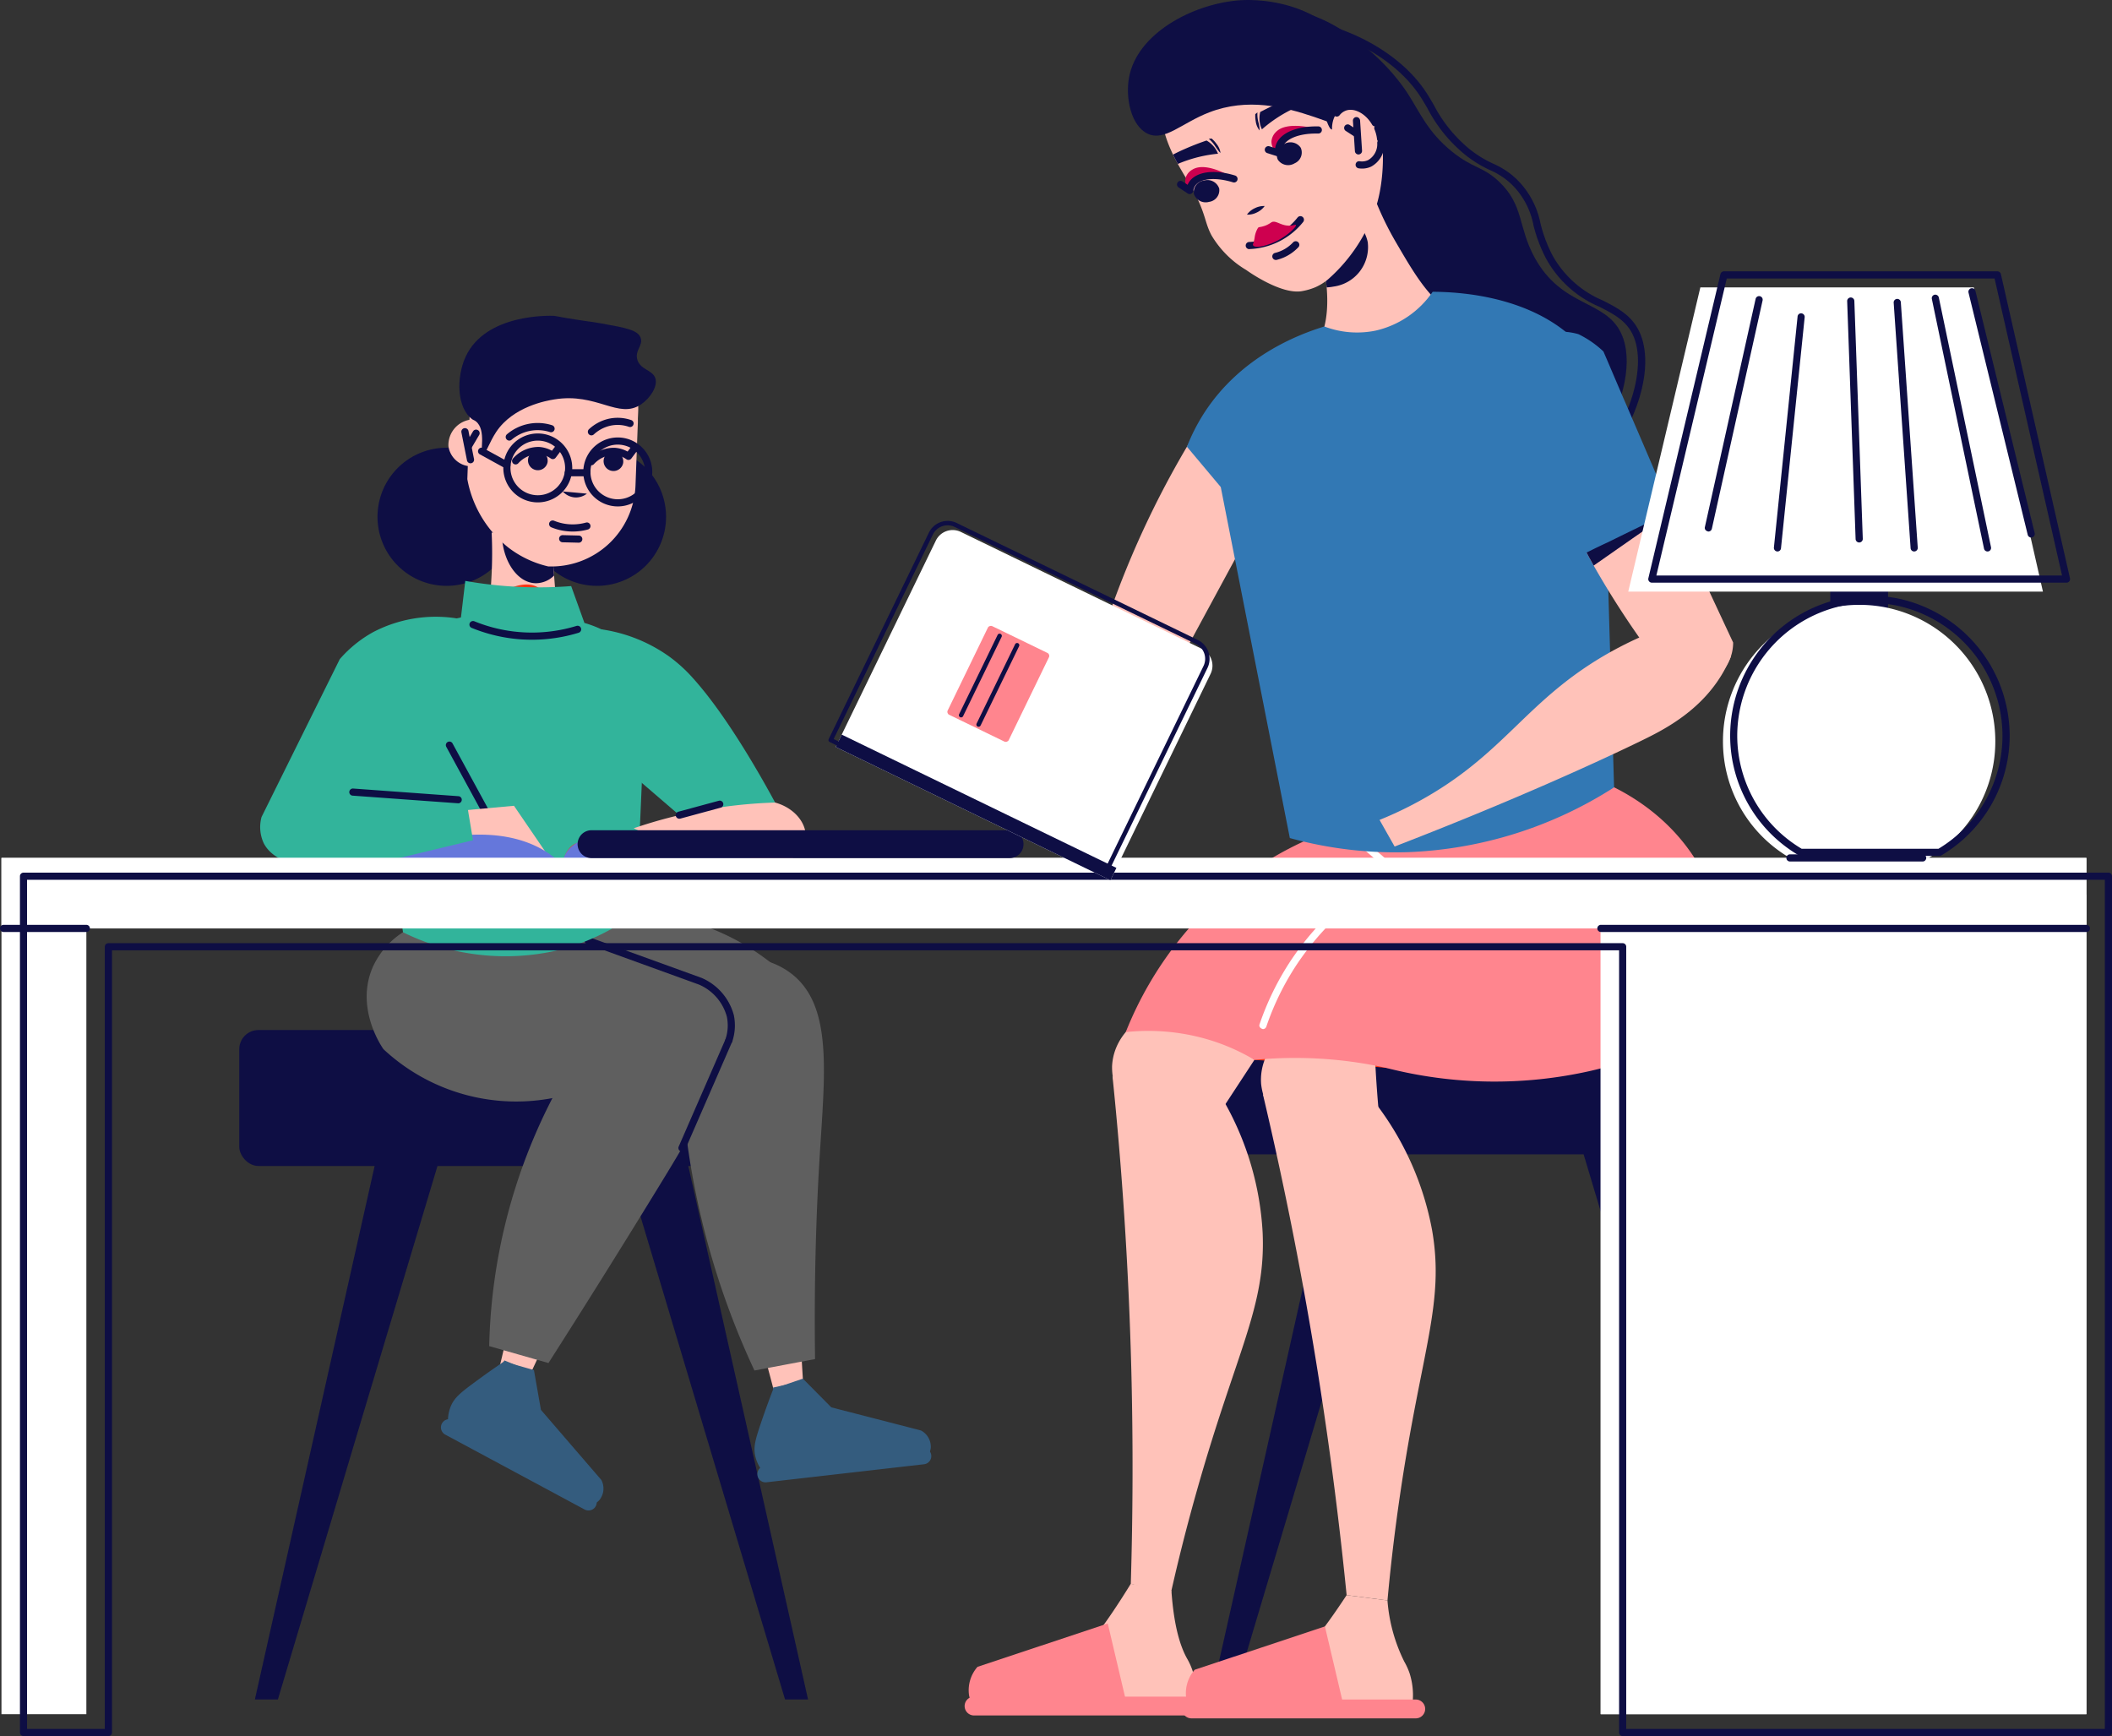 <svg xmlns="http://www.w3.org/2000/svg" width="244.119" height="200.674" viewBox="0 0 244.119 200.674"><rect x="0" y="0" width="244.119" height="200.674" fill="#333333" stroke="none"/><g transform="translate(-299.922 -122.169)"><path d="M369.745,142.152c2.891,2.752,2.158,5.191,4.1,8.75,3.182,5.832,8.2,4.87,10.022,8.8,2.875,6.189-4.613,19.207-11.489,19.307-5.931.089-11.079-12.226-21.372-36.855-5.954-14.248-7.035-18.276-5.644-19.267,2.012-1.434,9.784,2.934,13.779,9.007,1.447,2.2,2.3,4.474,5.171,6.787C366.788,140.672,367.859,140.361,369.745,142.152Z" transform="translate(103.45 1.017)" fill="#0e0e44"/><g transform="translate(446.386 124.503)"><path d="M375.346,178.81c-3.648,0-5.293-3.783-8.555-11.271a199.825,199.825,0,0,0-13.1-25.783c-1.688-2.8-3.225-5.194-4.58-7.309-3.866-6.034-5.809-9.063-4.408-10.663.595-.684,1.788-.988,3.44-.892,3.843.238,10.841,2.928,14.377,8.158.347.512.661,1.054.988,1.616a16.358,16.358,0,0,0,4.1,5.082,13.069,13.069,0,0,0,2.8,1.728,9.182,9.182,0,0,1,2.667,1.768,9.776,9.776,0,0,1,2.766,5.108,16.408,16.408,0,0,0,1.407,3.74,11.989,11.989,0,0,0,5.822,5.191c1.708.876,3.321,1.7,4.213,3.631,1.461,3.139.492,8.211-2.468,12.919-2.713,4.322-6.222,6.932-9.384,6.975ZM347.554,123.7a3.087,3.087,0,0,0-2.234.625c-.991,1.137,1.19,4.533,4.487,9.675,1.355,2.118,2.895,4.517,4.593,7.329a201.8,201.8,0,0,1,13.151,25.879c3.113,7.16,4.689,10.775,7.8,10.775,2.9-.04,6.232-2.564,8.756-6.589,2.772-4.408,3.744-9.285,2.422-12.13-.776-1.672-2.2-2.4-3.843-3.248a12.665,12.665,0,0,1-6.166-5.528,17.2,17.2,0,0,1-1.487-3.912,8.92,8.92,0,0,0-2.534-4.735,8.475,8.475,0,0,0-2.455-1.622,13.727,13.727,0,0,1-2.954-1.827,17,17,0,0,1-4.3-5.31c-.317-.545-.621-1.071-.958-1.57-3.38-5-10.071-7.567-13.742-7.795C347.9,123.706,347.726,123.7,347.554,123.7Z" transform="translate(-344.249 -122.876)" fill="#0e0e44"/></g><g transform="translate(438.334 239.888)"><path d="M364.1,163.356q-9.561,31.854-19.082,63.785h-2.66q7.39-32.97,14.783-65.856C359.447,161.988,361.793,162.652,364.1,163.356Z" transform="translate(-340.552 -149.759)" fill="#0e0e44"/><path d="M376.873,227.14h-2.66q-9.561-31.914-19.085-63.785c2.346-.7,4.652-1.368,6.962-2.072Q369.48,194.189,376.873,227.14Z" transform="translate(-311.127 -149.759)" fill="#0e0e44"/><rect width="65.388" height="15.716" rx="2.217" transform="translate(65.388 15.716) rotate(180)" fill="#0e0e44"/></g><path d="M340.111,178.052q3.911,2.245,7.821,4.494a101.715,101.715,0,0,0,33.181-1.791,100.136,100.136,0,0,0,14.215-4.305,21.09,21.09,0,0,0,.938-11.092c-2.151-11.082-12.966-15.9-14.119-16.389a58.162,58.162,0,0,0-42.036,29.084Z" transform="translate(92.604 61.75)" fill="#fc3515"/><path d="M343.539,169.766q2.741,5.615,5.475,11.228a82.227,82.227,0,0,0,33.71.3,80.052,80.052,0,0,0,14.218-4.3,21.076,21.076,0,0,0,.935-11.1c-2.148-11.079-12.962-15.893-14.119-16.386q-12.545,6.805-26.1,13.491Q350.531,166.511,343.539,169.766Z" transform="translate(100.503 63.001)" fill="#fc3515"/><path d="M344.053,165.4a7.255,7.255,0,0,0,6.992,6.433,7.529,7.529,0,0,0,6.556-3.744q-.168-1.938-.291-3.968c-.066-1.143-.119-2.26-.159-3.36a7.958,7.958,0,0,0-6.106-2.961C347.371,157.968,343.726,161.295,344.053,165.4Z" transform="translate(101.641 82.091)" fill="#ffc2b9"/><path d="M353.776,218.339l4.722.615c.251-2.759.7-7.137,1.493-12.483,2.445-16.511,5.132-21.88,3.661-30.329a34.364,34.364,0,0,0-6.44-14.542L344.1,160.452c2.438,10.329,4.672,21.438,6.526,33.277C351.962,202.26,352.993,210.478,353.776,218.339Z" transform="translate(101.798 88.211)" fill="#ffc2b9"/><path d="M338.83,164.107a7.252,7.252,0,0,0,6.1,7.283,7.533,7.533,0,0,0,6.985-2.865l3.37-5.145-2.868-2.181a7.949,7.949,0,0,0-5.673-3.724C343.079,157.162,339.031,159.99,338.83,164.107Z" transform="translate(89.633 81.298)" fill="#ffc2b9"/><path d="M340.954,218.478l4.6,1.219c.6-2.706,1.616-6.988,3.093-12.186,4.557-16.059,7.917-21.035,7.547-29.606a34.362,34.362,0,0,0-4.5-15.252q-6.428-1.413-12.853-2.828c1.084,10.557,1.86,21.864,2.171,33.842C341.231,202.3,341.192,210.581,340.954,218.478Z" transform="translate(89.673 86.766)" fill="#ffc2b9"/><path d="M345.181,171.765l-6.853-6.255a107.7,107.7,0,0,1,8.826-20.807c1.688-3.043,3.433-5.835,5.171-8.383a6.941,6.941,0,0,1,6.926,1.266,6.781,6.781,0,0,1,2.1,4.3Z" transform="translate(88.496 31.664)" fill="#ffc2b9"/><path d="M353.71,216.477a46.554,46.554,0,0,0,45.278-11.545,42.773,42.773,0,0,0-20.275-23.361c1.844-8.155,3.532-16.8,4.97-25.922q1.289-8.163,2.181-15.9c-1.917-4.616-4.339-5.389-5.112-5.663-2.349-.829-4.2-.178-7.352.846-5.393,1.751-5.849-.872-13.95.05a34.532,34.532,0,0,0-6.817,1.358l-.129.152c-2.448,2.825-6.427,2.676-8.981,5.181-1.067,2.3-.71,5.006.007,7.335.2.658.43,1.285.664,1.867,2.683,5.776,4.923,16.313,7.689,24.732,2.161,6.582,4.4,11.148,3.162,16.551-.109.479-.178.668-.4,1.639a61.2,61.2,0,0,0-.932,22.68Z" transform="translate(98.916 26.589)" fill="#fc3515"/><path d="M343.254,146.46a6.339,6.339,0,1,0,5.036-7.418A6.341,6.341,0,0,0,343.254,146.46Z" transform="translate(99.583 38.616)" fill="#fc3515"/><g transform="translate(442.311 180.363)"><path d="M349.765,150.056a6.754,6.754,0,0,1-5.885-10.065.415.415,0,0,1,.724.406,5.926,5.926,0,1,0,10.5,5.485.416.416,0,0,1,.552-.188.41.41,0,0,1,.188.552,6.711,6.711,0,0,1-4.811,3.691A6.924,6.924,0,0,1,349.765,150.056Z" transform="translate(-343.015 -139.782)" fill="#0e0e44"/></g><path d="M349.111,145.338a6.339,6.339,0,1,0,5.039-7.415A6.341,6.341,0,0,0,349.111,145.338Z" transform="translate(113.081 36.038)" fill="#fc3515"/><g transform="translate(462.127 181.799)"><path d="M355.309,145.357a6.769,6.769,0,0,1-6.268-4.229.414.414,0,0,1,.77-.307,5.925,5.925,0,0,0,11.112-.327.418.418,0,0,1,.522-.258.407.407,0,0,1,.258.522,6.759,6.759,0,0,1-5.128,4.477A6.6,6.6,0,0,1,355.309,145.357Z" transform="translate(-349.012 -140.216)" fill="#0e0e44"/></g><path d="M342.6,162.5l1.953-.436q21.139-4.7,42.278-9.394a10.654,10.654,0,0,0-4.276-5.538c-3.965-2.4-6.9.327-11.469-1.7-3.483-1.546-5.313-4.682-7.735-8.839a35.511,35.511,0,0,1-3.585-8.555c-.311,3.109-1.18,4.722-2.125,5.581a22.93,22.93,0,0,1-3.41,2.432,30.309,30.309,0,0,1,1.143,5.806c.334,3.949-.611,6.185-1.718,7.54l-.129.152c-2.448,2.825-6.427,2.676-8.981,5.181a6.774,6.774,0,0,0-1.071,1.371A9.459,9.459,0,0,0,342.6,162.5Z" transform="translate(97.893 13.529)" fill="#ffc2b9"/><path d="M347.128,137.967a5,5,0,0,0,.79-.093,4.6,4.6,0,0,0,3.955-5.148,4.166,4.166,0,0,0-2.478-3,22.93,22.93,0,0,1-3.41,2.432A30.309,30.309,0,0,1,347.128,137.967Z" transform="translate(106.139 17.421)" fill="#0e0e44"/><path d="M346.353,147.82a11.447,11.447,0,0,0,4.011,4.008c.307.221,3.975,2.812,6.374,2.458a7.293,7.293,0,0,0,1.606-.456,6.391,6.391,0,0,0,1.4-.849,19.152,19.152,0,0,0,5.782-8.964c1.731-6.361.2-17.288-7.345-20.374-4.656-1.9-9.457.059-11.31.948-.195.106-.42.228-.661.373a17.36,17.36,0,0,0-1.728,1.2,11.26,11.26,0,0,0-3.654,5.052c-.753,2.62.119,5.283,1.08,7.276.185.383.373.743.552,1.074.2.377.4.71.568,1,.5.866.912,1.388,1.55,2.7C345.719,145.606,345.6,146.386,346.353,147.82Z" transform="translate(93.601 1.548)" fill="#ffc2b9"/><g transform="translate(446.112 136.716)"><path d="M344.718,129.152a1.435,1.435,0,0,0,1.94.416,1.356,1.356,0,0,0,.707-1.8,1.434,1.434,0,0,0-1.94-.413A1.354,1.354,0,0,0,344.718,129.152Z" transform="translate(-343.207 -125.239)" fill="#0e0e44"/><path d="M349.718,126.962c-2.766-.013-3.764.615-4.091,1.3-.314.654-.053,1.444-.324,1.523-.291.083-.938-.671-.9-1.444a1.691,1.691,0,0,1,.5-1.044C346.165,125.951,349.43,126.876,349.718,126.962Z" transform="translate(-343.626 -126.572)" fill="#ce004f"/><g transform="translate(0 0.061)"><path d="M345.78,130.088c-.125-.02-1.328-.41-1.328-.41a.41.41,0,0,1-.264-.519.42.42,0,0,1,.522-.264l.661.211a1.938,1.938,0,0,1,.083-.363c.453-1.375,2.366-2.2,4.907-2.151a.413.413,0,0,1-.01.826c-.073,0-.182,0-.271,0-2,0-3.522.621-3.839,1.583a1.39,1.39,0,0,0-.05.625.4.4,0,0,1-.145.37A.413.413,0,0,1,345.78,130.088Z" transform="translate(-344.166 -126.59)" fill="#0e0e44"/></g></g><g transform="translate(435.968 141.484)"><path d="M341.706,130.058a1.441,1.441,0,0,0,1.758.922,1.357,1.357,0,0,0,1.17-1.543,1.44,1.44,0,0,0-1.758-.925A1.361,1.361,0,0,0,341.706,130.058Z" transform="translate(-339.757 -126.962)" fill="#0e0e44"/><path d="M346.95,129.274c-2.66-.757-3.79-.423-4.289.145-.479.545-.443,1.378-.727,1.381s-.72-.9-.476-1.636a1.678,1.678,0,0,1,.763-.869C343.8,127.341,346.7,129.115,346.95,129.274Z" transform="translate(-340.428 -128.015)" fill="#ce004f"/><g transform="translate(0 0.565)"><path d="M342.565,130.737a.406.406,0,0,1-.228-.066l-1.057-.7a.418.418,0,0,1-.116-.575.411.411,0,0,1,.575-.116l.582.387a2.239,2.239,0,0,1,.175-.33c.816-1.2,2.891-1.49,5.31-.743a.414.414,0,0,1,.271.515.409.409,0,0,1-.516.271c-2.035-.625-3.787-.459-4.378.416a1.389,1.389,0,0,0-.208.585.409.409,0,0,1-.238.317A.392.392,0,0,1,342.565,130.737Z" transform="translate(-341.095 -128.186)" fill="#0e0e44"/></g></g><g transform="translate(445.012 133.206)"><path d="M350.881,125.97a16.121,16.121,0,0,0-3.74,1.451,15.836,15.836,0,0,0-2.871,2,2.675,2.675,0,0,1-.215-.6,3.064,3.064,0,0,1,.013-1.4c.988-.522,1.837-.905,2.465-1.17a6.676,6.676,0,0,1,2.326-.724A3.959,3.959,0,0,1,350.881,125.97Z" transform="translate(-343.495 -125.51)" fill="#0e0e44"/><path d="M343.837,126.306a3.484,3.484,0,0,0,.053.823,2.119,2.119,0,0,0,.439,1.057,3.282,3.282,0,0,0-.122-.912,3.75,3.75,0,0,1-.129-.945c0-.1.006-.175.01-.228Z" transform="translate(-343.833 -124.147)" fill="#0e0e44"/></g><g transform="translate(435.511 138.18)"><path d="M340.957,128.717c.185.383.373.743.552,1.074.38-.162.786-.317,1.219-.459a15.713,15.713,0,0,1,3.423-.72,2.875,2.875,0,0,0-.294-.575,3.1,3.1,0,0,0-1.031-.952c-1.057.36-1.92.717-2.541.991C341.684,128.341,341.261,128.549,340.957,128.717Z" transform="translate(-340.957 -126.854)" fill="#0e0e44"/><path d="M342.53,127.015a3.286,3.286,0,0,1,.558.6,2.121,2.121,0,0,1,.473,1.044c-.063.033-.463-.542-.582-.714a3.826,3.826,0,0,0-.6-.743,1.98,1.98,0,0,0-.175-.145Z" transform="translate(-338.079 -127.015)" fill="#0e0e44"/></g><path d="M345.591,129.379a2.315,2.315,0,0,0-1.143.254,2.29,2.29,0,0,0-.905.74,2.277,2.277,0,0,0,1.143-.251A2.326,2.326,0,0,0,345.591,129.379Z" transform="translate(100.51 16.605)" fill="#0e0e44"/><g transform="translate(443.91 147.155)"><path d="M343.912,133.544a.412.412,0,0,1-.413-.4.417.417,0,0,1,.4-.43,7.528,7.528,0,0,0,3.3-.9,7.449,7.449,0,0,0,2.3-1.933.413.413,0,0,1,.648.512,8.325,8.325,0,0,1-6.229,3.142Z" transform="translate(-343.499 -129.731)" fill="#0e0e44"/></g><path d="M343.775,132.658c.254.393,1.652.026,2.68-.479,1.315-.644,2.385-1.7,2.267-1.88-.04-.066-.192.033-.542.073-1.143.126-1.764-.687-2.293-.373a3.624,3.624,0,0,1-.618.347c-.119.05-.241.086-.241.086-.463.149-.522.076-.677.188a2.845,2.845,0,0,0-.4,1.143C343.844,132.473,343.692,132.525,343.775,132.658Z" transform="translate(100.991 17.87)" fill="#ce004f"/><g transform="translate(446.98 150.052)"><path d="M344.841,132.775a.413.413,0,0,1-.1-.813,4.238,4.238,0,0,0,2.1-1.229.416.416,0,0,1,.585-.01.409.409,0,0,1,.016.582,5.237,5.237,0,0,1-1.659,1.173,5.428,5.428,0,0,1-.846.287A.559.559,0,0,1,344.841,132.775Z" transform="translate(-344.428 -130.608)" fill="#0e0e44"/></g><path d="M350.186,134.713a1.449,1.449,0,0,1-1.414,1.054,2,2,0,0,1-1.4-1.067Z" transform="translate(109.34 28.873)" fill="#0e0e44"/><path d="M353.489,135.455a5.143,5.143,0,0,1-.684.6,4.666,4.666,0,0,1-2.65.859c-2.429.149-4.718.063-5.488.03q2.572-.357,5.151-.71Z" transform="translate(103.102 30.613)" fill="#0e0e44"/><path d="M348.332,137.178a9.167,9.167,0,0,0,1.259.228,10.449,10.449,0,0,0,4.187-.446c3.549-.995,6.78-2.135,7.871-2.524q-3.856.872-7.705,1.748Z" transform="translate(111.547 28.262)" fill="#0e0e44"/><path d="M397.085,177.51a49.56,49.56,0,0,1-14.317,5.8,50.373,50.373,0,0,1-23.8-.337,48.867,48.867,0,0,0-15.16-.909A49.979,49.979,0,0,1,355.716,163.1a50.808,50.808,0,0,1,26.738-13.759c1.348.443,10.134,3.489,14,12.781A22.841,22.841,0,0,1,397.085,177.51Z" transform="translate(101.114 62.618)" fill="#ff858e"/><path d="M354.178,185.228a23.649,23.649,0,0,0-4.543-2.092,24.348,24.348,0,0,0-10.332-1.114A41.844,41.844,0,0,1,354.627,162.9a39.031,39.031,0,0,1,8.726-4.322c.05-1.3.1-2.6.146-3.906q11.776-3.35,23.556-6.7,3.42,2.468,6.837,4.93-7.871,4.322-15.741,8.644Z" transform="translate(90.74 59.45)" fill="#ff858e"/><g transform="translate(445.485 219.604)"><path d="M344.39,173.176c-.35-.092-.466-.33-.393-.545a32.267,32.267,0,0,1,3.648-7.428,33.042,33.042,0,0,1,11.224-10.379l-2.838-2.442a.411.411,0,1,1,.535-.624l3.291,2.825a.406.406,0,0,1,.142.357.412.412,0,0,1-.212.32,32.275,32.275,0,0,0-11.452,10.4,31.357,31.357,0,0,0-3.555,7.24A.414.414,0,0,1,344.39,173.176Z" transform="translate(-343.976 -151.657)" fill="#fff"/></g><path d="M334.215,192.115h24.663a8.318,8.318,0,0,0-.145-4.537,7.659,7.659,0,0,0-.615-1.355c-.73-1.3-1.517-3.568-1.814-7.838l-4.7-.81c-6.053,9.857-9.463,11.892-11.489,11.753a6.387,6.387,0,0,0-4.177.806A5.3,5.3,0,0,0,334.215,192.115Z" transform="translate(79.019 127.669)" fill="#ffc2b9"/><path d="M360.685,183.7H334.766a1.089,1.089,0,1,1,0-2.177h25.918a1.089,1.089,0,1,1,0,2.177Z" transform="translate(77.777 136.761)" fill="#ff858e"/><path d="M352.2,188.738H334.539a3.533,3.533,0,0,1-.674-1.467,4.109,4.109,0,0,1,.978-3.3l15.054-5.006Z" transform="translate(78.067 130.867)" fill="#ff858e"/><path d="M341.811,191.541h24.666a8.338,8.338,0,0,0-.145-4.533,7.831,7.831,0,0,0-.618-1.358,19.106,19.106,0,0,1-1.94-7.064l-4.722-.615c-5.961,9.1-9.334,10.92-11.333,10.785a6.43,6.43,0,0,0-4.18.81A5.292,5.292,0,0,0,341.811,191.541Z" transform="translate(96.521 128.579)" fill="#ffc2b9"/><path d="M368.282,183.8H342.36a1.089,1.089,0,0,1,0-2.178h25.922a1.089,1.089,0,1,1,0,2.178Z" transform="translate(95.282 136.996)" fill="#ff858e"/><path d="M359.794,188.84H342.133a3.535,3.535,0,0,1-.671-1.464,4.1,4.1,0,0,1,.978-3.3l15.051-5.009Q358.646,183.953,359.794,188.84Z" transform="translate(95.572 131.102)" fill="#ff858e"/><path d="M390.815,189.662a47.435,47.435,0,0,1-23.79,7.487,46.072,46.072,0,0,1-13.689-1.629q-3.99-20.286-7.983-40.573-1.953-2.329-3.909-4.659a21.833,21.833,0,0,1,2.055-4c4.193-6.42,10.729-8.951,13.825-9.9a10.65,10.65,0,0,0,5.954.472,10.937,10.937,0,0,0,6.569-4.484c2.977.013,12.939.42,18.11,7.477a14.9,14.9,0,0,1,1.474,2.485Q390.119,166,390.815,189.662Z" transform="translate(95.673 23.52)" fill="#3278b4"/><g transform="translate(327.577 158.671)"><path d="M329.094,145.815a7.983,7.983,0,1,1-7.983-7.983A7.982,7.982,0,0,1,329.094,145.815Z" transform="translate(-297.148 -122.581)" fill="#0e0e44"/><path d="M334.356,145.815a7.983,7.983,0,1,1-7.983-7.983A7.984,7.984,0,0,1,334.356,145.815Z" transform="translate(-285.023 -122.581)" fill="#0e0e44"/><g transform="translate(0 82.559)"><path d="M330.58,163.762q-9.561,31.854-19.082,63.785h-2.66q7.39-32.97,14.783-65.856C325.927,162.394,328.273,163.058,330.58,163.762Z" transform="translate(-307.033 -150.166)" fill="#0e0e44"/><path d="M343.353,227.546h-2.66q-9.561-31.914-19.085-63.785c2.346-.7,4.656-1.368,6.962-2.072Q335.96,194.6,343.353,227.546Z" transform="translate(-277.608 -150.166)" fill="#0e0e44"/><rect width="65.388" height="15.717" rx="2.217" transform="translate(65.388 15.717) rotate(180)" fill="#0e0e44"/></g><g transform="translate(44.056 38.156)"><path d="M325.57,157.333c.486.509.978,1.038,1.464,1.546l1.953,2.075c.486.509.965,1,1.431,1.517l1.477,1.583c1.143,1.219,2.31,2.452,3.453,3.671L339.825,164c-1.51-2.518-2.914-4.689-4.13-6.506-.555-.806-1.057-1.533-1.527-2.168-.092-.149-.2-.291-.291-.42-6.324-8.958-8.988-10.435-11.2-10.1a3.369,3.369,0,0,0-1.051.278C322.94,149.181,324.245,153.259,325.57,157.333Z" transform="translate(-321.625 -144.764)" fill="#fc3515"/></g><path d="M336.588,200.942q-1.715.446-3.426.9c-.512-1.992-1.361-5.148-2.577-8.971-3.757-11.806-6.367-15.421-6.291-21.788a25.508,25.508,0,0,1,2.987-11.419l9.47-2.4c-.565,7.841-.882,16.25-.823,25.158C335.97,188.878,336.208,195.06,336.588,200.942Z" transform="translate(-271.425 -77.815)" fill="#ffc2b9"/><g transform="translate(59.556 122.856)"><path d="M345.092,179.395l-18.236,1.6a6.132,6.132,0,0,1-.185-3.364,5.613,5.613,0,0,1,.367-1.041,14.206,14.206,0,0,0,.975-5.349q1.725-.382,3.453-.76c5,6.338,7.61,7.468,9.08,7.24a4.738,4.738,0,0,1,3.142.327A3.916,3.916,0,0,1,345.092,179.395Z" transform="translate(-325.859 -170.209)" fill="#345c7e"/><path d="M327.481,176.795l18.186-2.082a.949.949,0,1,0-.215-1.887l-18.19,2.082a.95.95,0,1,0,.218,1.887Z" transform="translate(-326.073 -164.817)" fill="#345c7e"/><path d="M335.842,180.935l10.061-1.153a2.045,2.045,0,0,0,.783-1.338,2.123,2.123,0,0,0-1.133-2.055q-5.179-1.338-10.362-2.673-1.641-1.66-3.284-3.317-1.705.585-3.41,1.166c-.585,1.51-1.074,2.881-1.477,4.081-.621,1.844-.849,2.7-.611,3.727a4.455,4.455,0,0,0,.905,1.811Z" transform="translate(-326.316 -170.398)" fill="#345c7e"/></g><path d="M325.421,153.113c-2.842-.172-5.683-.36-8.525-.532a57.4,57.4,0,0,0,.72-6.628c.1-1.837.1-3.559.02-5.151h6.82c.132,1.649.264,3.314.4,4.963C325.041,148.206,325.233,150.651,325.421,153.113Z" transform="translate(-288.465 -115.74)" fill="#ffc2b9"/><path d="M342.228,161.959c-.02.532-.056,1.061-.112,1.649,0,.208-.02.416-.04.644-.016.132-.016.32-.056.548a18.915,18.915,0,0,1-.34,2.045c-.132.532-.264.968-.38,1.289,0,0-.02.152-.056.416-.036.36-.132.965-.228,1.7-.056.38-.112.8-.169,1.232-.1.737-.228,1.553-.344,2.442-.056.4-.112.8-.169,1.213-.076.472-.152.948-.228,1.441-.112.757-.228,1.477-.34,2.214-.1.608-.208,1.213-.3,1.8a27.956,27.956,0,0,1-15.315,6.314,27,27,0,0,1-9.655-.978c2.22-3.427,2.68-6.182,2.544-8.254-.006-.119-.006-.007-.112-1.1-.264-2.766-.512-5.571-.681-7.672-.116-1.5-.208-2.65-.248-3.2-.076-.132-.132-.264-.208-.4-.188-.38-.4-.776-.588-1.173-.152-.284-.264-.552-.377-.8s-.228-.476-.324-.684c-.228-.473-.377-.793-.377-.813a2.445,2.445,0,0,1-.152-.436,17.054,17.054,0,0,1-.284-6.76,12.554,12.554,0,0,1,.473-1.857,7.3,7.3,0,0,0,.644-1.5,9.408,9.408,0,0,1,1.021-1.573,8.533,8.533,0,0,1,.644-.7,6.86,6.86,0,0,1,.608-.529,1.465,1.465,0,0,1,.245-.172,1.247,1.247,0,0,1,.284-.188c1.969-1.213,3.466-.284,6.724-2.918.34-.264.664-.512.968-.737,1.949-1.441,3.274-1.877,4.335-1.857,1.345.02,1.969.872,3.374,2.31.357.34.757.74,1.229,1.173.248.212.492.42.776.644a14.1,14.1,0,0,0,3.2,2.065,2.743,2.743,0,0,0,.34.172c.208.076.4.152.568.228a4.3,4.3,0,0,1,2.653,1.721C342.684,152.225,342.816,153.513,342.228,161.959Z" transform="translate(-296.354 -111.544)" fill="#fc3515"/><path d="M323.518,145.764a2.981,2.981,0,0,1-2.085.889c-2.158,0-3.939-2.614-3.958-5.852h5.647C323.254,142.45,323.386,144.115,323.518,145.764Z" transform="translate(-287.131 -115.74)" fill="#0e0e44"/><path d="M336.017,142.838c0,.04-.036.819-.036.819v.469l-.04.978-.235,6.3a9.737,9.737,0,0,1-10.091,9.344A11.993,11.993,0,0,1,321,158.559a13.073,13.073,0,0,1-4.732-7.9l.509-14.195a17.716,17.716,0,0,1,9.463-2.62,16.527,16.527,0,0,1,2.855.311A8.462,8.462,0,0,1,336.017,142.838Z" transform="translate(-289.906 -131.777)" fill="#ffc2b9"/><path d="M315.611,139.94a2.714,2.714,0,1,0,2.789-3.1A2.97,2.97,0,0,0,315.611,139.94Z" transform="translate(-291.433 -124.861)" fill="#ffc2b9"/><g transform="translate(31.533 15.005)"><path d="M318.248,139.936a.411.411,0,0,1-.311-.684,3.959,3.959,0,0,1,3.023-1.338,3.521,3.521,0,0,1,1.484.44l.327-.433a.413.413,0,1,1,.657.5l-.552.734a.409.409,0,0,1-.568.089,2.721,2.721,0,0,0-1.4-.5,3.178,3.178,0,0,0-2.353,1.057A.412.412,0,0,1,318.248,139.936Z" transform="translate(-317.835 -137.758)" fill="#0e0e44"/><path d="M320.661,139.286a1.142,1.142,0,1,1-1-1.351A1.194,1.194,0,0,1,320.661,139.286Z" transform="translate(-316.557 -137.365)" fill="#0e0e44"/></g><g transform="translate(40.276 15.1)"><path d="M320.891,139.966a.426.426,0,0,1-.271-.1.416.416,0,0,1-.036-.585,3.853,3.853,0,0,1,3.023-1.338,3.535,3.535,0,0,1,1.484.439l.327-.433a.421.421,0,0,1,.575-.083.416.416,0,0,1,.083.582l-.552.734a.409.409,0,0,1-.568.089,2.735,2.735,0,0,0-1.4-.5,3.217,3.217,0,0,0-2.353,1.057A.405.405,0,0,1,320.891,139.966Z" transform="translate(-320.481 -137.786)" fill="#0e0e44"/><path d="M323.3,139.317a1.141,1.141,0,1,1-1-1.355A1.189,1.189,0,0,1,323.3,139.317Z" transform="translate(-319.202 -137.395)" fill="#0e0e44"/></g><path d="M322.4,139.618a2.046,2.046,0,0,1-1.305.443,2.094,2.094,0,0,1-1.49-.7Z" transform="translate(-282.219 -119.06)" fill="#0e0e44"/><g transform="translate(25.668 12.974)"><path d="M317.121,141.22a.414.414,0,0,1-.406-.33l-.648-3.255a.416.416,0,0,1,.816-.159l.644,3.251a.414.414,0,0,1-.327.486Z" transform="translate(-316.06 -137.143)" fill="#0e0e44"/></g><g transform="translate(26.096 13.173)"><path d="M316.6,139.483a.427.427,0,0,1-.208-.056.415.415,0,0,1-.145-.568l.856-1.451a.413.413,0,1,1,.71.42l-.856,1.451A.414.414,0,0,1,316.6,139.483Z" transform="translate(-316.19 -137.203)" fill="#0e0e44"/></g><g transform="translate(35.814 23.659)"><path d="M321.858,141.657a6.484,6.484,0,0,1-2.468-.486.411.411,0,0,1-.228-.539.418.418,0,0,1,.539-.225,5.658,5.658,0,0,0,2.118.423,5.8,5.8,0,0,0,1.573-.208.413.413,0,0,1,.218.8A6.525,6.525,0,0,1,321.858,141.657Z" transform="translate(-319.131 -140.377)" fill="#0e0e44"/></g><path d="M317.692,156.5c-1.973,2.723-1.166,7,.373,9.622,3.413,5.805,13.1,8,24.058,4.827,9.913-1.913,12.285-4.081,12.45-5.786.406-4.15-11.932-8.614-20.215-10.2C328.709,153.881,320.7,152.348,317.692,156.5Z" transform="translate(-289.318 -85.858)" fill="#fc3515"/><path d="M318.663,164.138q9.858,2.914,19.716,5.825,3.816-4.971,7.633-9.939a27.274,27.274,0,0,0-12.2-5.541,26.273,26.273,0,0,0-6.314-.324Q323.086,159.15,318.663,164.138Z" transform="translate(-284.394 -85.105)" fill="#5f5f5f"/><path d="M320.8,198.814q-1.72-.421-3.443-.839c.5-2,1.249-5.174,1.992-9.116,2.306-12.176,1.728-16.594,4.818-22.161a25.521,25.521,0,0,1,8.056-8.631l9.473,2.389c-4.223,6.632-8.5,13.881-12.678,21.745C325.99,187.906,323.26,193.461,320.8,198.814Z" transform="translate(-287.399 -75.958)" fill="#ffc2b9"/><path d="M314.172,157.486c-1.976,2.723-1.166,7,.373,9.622,3.41,5.809,13.1,8,24.058,4.827,9.913-1.913,12.285-4.081,12.45-5.786.406-4.147-11.932-8.614-20.215-10.2C325.189,154.866,317.183,153.33,314.172,157.486Z" transform="translate(-297.432 -83.592)" fill="#fc3515"/><path d="M314.691,169a22.482,22.482,0,0,0,24.227,4.216c8.019-.872,13.121-4.543,13.131-7.887,0-.6-.162-2.2-2.528-4.147a50.429,50.429,0,0,0-31.493-6.3,9.411,9.411,0,0,0-4.56,4.59C311.367,164.241,314.523,168.768,314.691,169Z" transform="translate(-298.02 -84.224)" fill="#5f5f5f"/><path d="M317.035,196.911q3.425.981,6.85,1.956c3.113-4.874,7.454-11.753,12.622-20.182,5.151-8.4,8.918-14.753,6.466-19.564a7.294,7.294,0,0,0-1.358-1.86q-7.063,2.83-14.119,5.663c-1.051,1.583-2.072,3.284-3.043,5.108A65.52,65.52,0,0,0,317.035,196.911Z" transform="translate(-288.145 -77.815)" fill="#5f5f5f"/><path d="M332.31,203.087q3.5-.664,7.005-1.322c-.139-9.975.2-17.925.529-23.354.585-9.625,1.523-17.321-3.116-21.081a8.723,8.723,0,0,0-2.875-1.527l-10.141,9.288a90.194,90.194,0,0,0,1,12.87A91.469,91.469,0,0,0,332.31,203.087Z" transform="translate(-272.76 -81.17)" fill="#5f5f5f"/><g transform="translate(50.758 83.348)"><path d="M324.065,171.7a.434.434,0,0,1-.165-.033.414.414,0,0,1-.211-.545l5.422-12.437a.411.411,0,1,1,.753.327l-5.419,12.44A.417.417,0,0,1,324.065,171.7Z" transform="translate(-323.653 -158.441)" fill="#0e0e44"/></g><g transform="translate(39.895 71.805)"><path d="M337.063,167.313c-.347-.089-.466-.324-.393-.542a4.988,4.988,0,0,0,.155-2.633,5.632,5.632,0,0,0-3.225-3.691l-12.966-4.7a.416.416,0,0,1-.245-.529.407.407,0,0,1,.529-.248l12.989,4.705a6.512,6.512,0,0,1,3.724,4.282,5.812,5.812,0,0,1-.175,3.073A.415.415,0,0,1,337.063,167.313Z" transform="translate(-320.366 -154.948)" fill="#0e0e44"/></g><path d="M314.892,180.3a26.712,26.712,0,0,0,17.949,2.068,25.3,25.3,0,0,0,9-4.319l1.183-27.128a9.078,9.078,0,0,0-.972-2.035c-2.21-3.446-6.123-4.388-7.431-4.642a10.168,10.168,0,0,1-12.09-.539l-7.567,1.665a119.153,119.153,0,0,0-.073,34.929Z" transform="translate(-295.964 -109.041)" fill="#32b49b"/><g transform="translate(4.561 36.447)"><path d="M323.147,157.012c-.43.558-.862,1.133-1.292,1.692l-1.725,2.27c-.43.558-.853,1.1-1.266,1.659-.433.578-.866,1.153-1.3,1.731-1.008,1.332-2.042,2.676-3.05,4.011l-4.844-3.235c1.236-2.66,2.406-4.966,3.427-6.9.463-.859.885-1.636,1.285-2.316.079-.155.175-.311.248-.446,5.343-9.572,7.841-11.324,10.078-11.224a3.465,3.465,0,0,1,1.071.165C324.9,148.629,324.036,152.822,323.147,157.012Z" transform="translate(-309.672 -144.247)" fill="#fc3515"/><path d="M318.4,150.873l-1.725,2.27q-2.751-2.751-5.5-5.5c2.313.585,4.646,1.176,6.979,1.764C318.244,149.9,318.32,150.388,318.4,150.873Z" transform="translate(-306.213 -136.417)" fill="#0e0e44"/></g><path d="M309.367,154.855a4.362,4.362,0,0,1,.492-2.838,4.84,4.84,0,0,1,4.953-2.075q9.769,1.333,19.541,2.663c1.8-.928,3.9,3.545,1.084,2.4-.866.443-17.578,8.766-24.428,2.128A8.22,8.22,0,0,1,309.367,154.855Z" transform="translate(-305.942 -94.822)" fill="#fc3515"/><path d="M347,154.873a4.369,4.369,0,0,0-.74-2.782,4.847,4.847,0,0,0-5.118-1.629l-19.227,4.381c-1.874-.767-3.569,3.873-.869,2.481.9.363,18.282,7.177,24.521-.04A8.284,8.284,0,0,0,347,154.873Z" transform="translate(-282.15 -93.845)" fill="#fc3515"/><g transform="translate(23.883 49.224)"><path d="M321.984,160.046a.413.413,0,0,1-.364-.215l-6.05-11.109a.412.412,0,1,1,.724-.393l6.05,11.109a.411.411,0,0,1-.36.608Z" transform="translate(-315.52 -148.114)" fill="#0e0e44"/></g><path d="M318.069,155.539l8.878.866q-2.067-3.023-4.13-6.047-3.524.317-7.048.641Z" transform="translate(-291.062 -93.718)" fill="#ffc2b9"/><path d="M313.141,155.062h20.714l.734-.112a11.293,11.293,0,0,0-1.173-1.031c-6.516-4.963-16.762-1.4-20.275-.017Z" transform="translate(-297.118 -91.394)" fill="#6577db"/><path d="M325.792,163.913l7.17,1.754q.322,1.953.651,3.909l-8.472,2.042c-7.848,2.207-14.169,1.375-15.725-1.715a4.421,4.421,0,0,1-.245-3.017q4.52-9.125,9.044-18.249a14.25,14.25,0,0,1,3.849-3.116,15.608,15.608,0,0,1,10.815-1.365q-2,1.873-3.991,3.747a75.462,75.462,0,0,1-1.305,9.044C327.061,159.475,326.443,161.8,325.792,163.913Z" transform="translate(-306.594 -108.952)" fill="#32b49b"/><g transform="translate(23.295 120.751)"><path d="M331.487,186.206l-15.89-9.09a6.21,6.21,0,0,1,1.765-2.871,5.641,5.641,0,0,1,.9-.644,14.2,14.2,0,0,0,3.853-3.839q1.635.674,3.268,1.345c.489,8.059,1.992,10.478,3.327,11.129a4.745,4.745,0,0,1,2.4,2.059A3.9,3.9,0,0,1,331.487,186.206Z" transform="translate(-314.754 -169.761)" fill="#345c7e"/><path d="M315.841,173.6l16.125,8.664a.949.949,0,1,0,.9-1.672l-16.125-8.667a.951.951,0,0,0-.9,1.675Z" transform="translate(-315.342 -165.033)" fill="#345c7e"/><path d="M322.754,181.688l8.921,4.794a2.067,2.067,0,0,0,1.408-.654,2.128,2.128,0,0,0,.241-2.336q-3.494-4.049-6.985-8.105-.406-2.3-.809-4.6-1.73-.491-3.463-.988c-1.342.909-2.528,1.758-3.542,2.511-1.563,1.16-2.234,1.731-2.627,2.713a4.479,4.479,0,0,0-.291,2.006Z" transform="translate(-314.764 -169.673)" fill="#345c7e"/></g><path d="M330.358,147.352a11.969,11.969,0,0,1-5.4,2.181,12.617,12.617,0,0,1-8.925-2.392l.552-4.649a48.906,48.906,0,0,0,7.686.737c1.619.026,3.142-.03,4.553-.139Z" transform="translate(-290.459 -111.846)" fill="#32b49b"/><path d="M341.628,165.289l-10.967.965q-3.44-2.959-6.876-5.915-.976-2.444-1.956-4.89-.436-5.63-.872-11.264a17.881,17.881,0,0,1,7.841,3.139,17.224,17.224,0,0,1,2.749,2.5C335.882,154.623,340.29,162.765,341.628,165.289Z" transform="translate(-279.108 -107.942)" fill="#32b49b"/><path d="M340.489,156.645H329.3q-3.608-1.715-7.21-3.426a55.684,55.684,0,0,1,16.346-2.974c2.343.644,3.734,2.541,3.512,4.2A3.468,3.468,0,0,1,340.489,156.645Z" transform="translate(-276.495 -93.979)" fill="#ffc2b9"/><path d="M320.608,155.1h20.714v-1.16c-1.834-.545-18.48-5.353-21.329-.324a3.3,3.3,0,0,0-.4,1.351Z" transform="translate(-282.258 -91.437)" fill="#6577db"/><g transform="translate(30.797 12.396)"><path d="M318.024,139a.418.418,0,0,1-.314-.149.413.413,0,0,1,.046-.582,5.484,5.484,0,0,1,5.224-1.044.414.414,0,0,1-.251.79,4.668,4.668,0,0,0-2.452-.109,4.723,4.723,0,0,0-1.986.995A.407.407,0,0,1,318.024,139Z" transform="translate(-317.612 -136.968)" fill="#0e0e44"/></g><g transform="translate(40.288 11.791)"><path d="M320.9,138.817a.4.4,0,0,1-.3-.132.412.412,0,0,1,.02-.582,5,5,0,0,1,2.181-1.183,4.793,4.793,0,0,1,2.7.129.41.41,0,0,1,.254.525.405.405,0,0,1-.525.254,3.955,3.955,0,0,0-2.237-.106,4.184,4.184,0,0,0-1.814.985A.411.411,0,0,1,320.9,138.817Z" transform="translate(-320.484 -136.785)" fill="#0e0e44"/></g><path d="M336.571,138.317c.37,1.173,1.781,1.147,2.078,2.141.287.962-.644,2.313-1.649,2.994-2.64,1.781-5.082-1.4-10.065-.565-.809.135-4.7.783-6.678,3.74-.786,1.176-1.305,2.772-1.589,2.69-.38-.112.519-2.941-.8-3.922-.149-.112-.245-.116-.354-.195-1.831-1.3-1.9-4.864-.8-7.249,2.3-5,9.7-4.748,10.223-4.725.139.007.512.093,1.239.218,2.478.416,3.073.449,4.243.658,2.8.506,4.193.757,4.52,1.652S336.227,137.23,336.571,138.317Z" transform="translate(-290.549 -133.216)" fill="#0e0e44"/><g transform="translate(36.975 25.355)"><path d="M321.745,141.762l-1.86-.046a.413.413,0,0,1,.01-.826l1.86.046a.413.413,0,0,1-.01.826Z" transform="translate(-319.482 -140.89)" fill="#0e0e44"/></g><g transform="translate(30.522 13.602)"><path d="M321.511,145.3a3.983,3.983,0,1,1,3.985-3.982A3.988,3.988,0,0,1,321.511,145.3Zm0-7.14a3.157,3.157,0,1,0,3.159,3.159A3.16,3.16,0,0,0,321.511,138.159Z" transform="translate(-317.529 -137.333)" fill="#0e0e44"/></g><g transform="translate(39.771 14.065)"><path d="M324.313,145.443a3.985,3.985,0,1,1,3.982-3.985A3.989,3.989,0,0,1,324.313,145.443Zm0-7.144a3.159,3.159,0,1,0,3.156,3.159A3.163,3.163,0,0,0,324.313,138.3Z" transform="translate(-320.328 -137.473)" fill="#0e0e44"/></g><g transform="translate(37.62 17.729)"><path d="M322.241,139.408H320.09a.413.413,0,1,1,0-.826h2.151a.413.413,0,0,1,0,.826Z" transform="translate(-319.677 -138.582)" fill="#0e0e44"/></g><g transform="translate(27.609 15.248)"><path d="M319.973,140.256a.43.43,0,0,1-.2-.05l-2.914-1.6a.412.412,0,1,1,.4-.72l2.914,1.6a.412.412,0,0,1-.2.773Z" transform="translate(-316.647 -137.831)" fill="#0e0e44"/></g><g transform="translate(12.718 54.641)"><path d="M324.731,151.464c-.03,0-12.206-.885-12.206-.885a.409.409,0,0,1-.383-.439.42.42,0,0,1,.439-.383l12.179.886a.412.412,0,0,1-.03.823Z" transform="translate(-312.141 -149.753)" fill="#0e0e44"/></g><g transform="translate(50.457 56.044)"><path d="M323.975,152.267a.411.411,0,0,1-.106-.81l4.666-1.266a.412.412,0,1,1,.215.8l-4.665,1.265A.409.409,0,0,1,323.975,152.267Z" transform="translate(-323.562 -150.178)" fill="#0e0e44"/></g><g transform="translate(26.604 35.284)"><path d="M323.579,146.056c-.38,0-.76-.013-1.143-.033a18.452,18.452,0,0,1-5.832-1.335.415.415,0,0,1-.231-.539.42.42,0,0,1,.542-.225,17.615,17.615,0,0,0,11.816.532.414.414,0,0,1,.238.793A18.424,18.424,0,0,1,323.579,146.056Z" transform="translate(-316.343 -143.895)" fill="#0e0e44"/></g></g><g transform="translate(472.726 160.513)"><path d="M361.168,160.58a103.3,103.3,0,0,0,7.074,10.808c1.917,2.733,5.25,3.334,7.187,2.026a5.093,5.093,0,0,0,1.86-3.939q-3.549-7.6-7.078-15.186-3.365-7.2-6.7-14.413c-1.292-4.015-4.325-6.371-6.4-5.957-2.333.459-4.8,4.7-3.426,9.962.975,2.8,2.121,5.763,3.493,8.806.955,2.085,1.936,4.084,2.951,5.964C360.468,159.308,360.815,159.966,361.168,160.58Z" transform="translate(-349.765 -133.548)" fill="#ffc2b9"/><path d="M356.4,146.342c3.014-2.118,6.014-4.2,9.044-6.291-3.36,1.46-6.731,2.9-10.088,4.362C355.7,145.07,356.046,145.728,356.4,146.342Z" transform="translate(-344.996 -119.31)" fill="#0e0e44"/><path d="M372.65,154.518c-2.432,1.18-4.9,2.366-7.368,3.588-.8.363-1.636.776-2.468,1.186l-3.925,1.883q-3.306-9.68-6.648-19.353a7.558,7.558,0,0,1,9.622-7.765,11.543,11.543,0,0,1,2.888,2c.905,2.088,1.778,4.186,2.676,6.235C369.18,146.367,370.935,150.441,372.65,154.518Z" transform="translate(-352.22 -133.774)" fill="#3278b4"/></g><g transform="translate(300.092 221.337)"><rect width="240.993" height="8.15" fill="#fff"/><rect width="56.146" height="94.745" transform="translate(184.847 4.233)" fill="#fff"/><path d="M299.974,152.182V251.16h9.812V160.332H484.821V251.16h56.146V152.182Z" transform="translate(-299.974 -152.182)" fill="#fff"/><g transform="translate(2.13 1.702)"><path d="M542.024,252.5H485.876a.413.413,0,0,1-.413-.413V161.675h-174.2v90.413a.413.413,0,0,1-.413.413h-9.814a.413.413,0,0,1-.413-.413V153.11a.413.413,0,0,1,.413-.413H542.024a.413.413,0,0,1,.413.413v98.978A.413.413,0,0,1,542.024,252.5Zm-55.736-.826h55.323V153.523H301.444v98.152h8.987V161.262a.413.413,0,0,1,.413-.413H485.876a.411.411,0,0,1,.413.413Z" transform="translate(-300.618 -152.697)" fill="#0e0e44"/></g></g><path d="M370.058,154.435H321.737a1.611,1.611,0,0,1,0-3.222h48.321a1.611,1.611,0,0,1,0,3.222Z" transform="translate(46.559 66.923)" fill="#0e0e44"/><g transform="translate(299.922 229.072)"><path d="M309.9,155.349h-9.569a.413.413,0,0,1,0-.826H309.9a.413.413,0,0,1,0,.826Z" transform="translate(-299.922 -154.523)" fill="#0e0e44"/></g><g transform="translate(484.552 229.072)"><path d="M412.331,155.349H356.212a.413.413,0,1,1,0-.826h56.119a.413.413,0,0,1,0,.826Z" transform="translate(-355.799 -154.523)" fill="#0e0e44"/></g><path d="M364.3,126.582c2.851,2.928,5.5,8.2,3.849,10.127-2.369,2.759-10.5-4.986-19.379-1.55-3.2,1.239-5.148,3.4-7.117,2.462-1.9-.909-2.581-4.1-2.148-6.486.925-5.089,7.276-8.439,12.533-8.915C352.965,122.138,359.507,121.656,364.3,126.582Z" transform="translate(90.915)" fill="#0e0e44"/><path d="M356.04,135.094c-.714.377-3.268-3.76-4.613-3.129-.9.426-.615,2.706-1.1,2.756-.327.03-.582-.981-.975-1.837-1.421-3.1-4.17-3.172-4.461-4.851-.337-1.923,2.706-5.016,5.313-4.8C354.884,123.608,357.1,134.532,356.04,135.094Z" transform="translate(103.561 2.416)" fill="#0e0e44"/><g transform="translate(453.879 134.033)"><path d="M351.7,128.148c.849,1.768.482,3.711-.823,4.338s-3.053-.3-3.9-2.068-.482-3.711.823-4.338S350.851,126.381,351.7,128.148Z" transform="translate(-346.516 -125.472)" fill="#ffc2b9"/><g transform="translate(0.164)"><g transform="translate(2.567 4.246)"><path d="M348.091,130.422a2.627,2.627,0,0,1-.393-.03.413.413,0,0,1-.35-.466.4.4,0,0,1,.466-.35,1.685,1.685,0,0,0,.978-.135,2.125,2.125,0,0,0,1.051-1.989.412.412,0,0,1,.413-.406.393.393,0,0,1,.413.42,2.939,2.939,0,0,1-1.517,2.723A2.443,2.443,0,0,1,348.091,130.422Z" transform="translate(-347.343 -127.045)" fill="#0e0e44"/></g><g transform="translate(4.723 2.523)"><path d="M348.728,128.59a.409.409,0,0,1-.41-.367,4.167,4.167,0,0,0-.291-1.127.416.416,0,0,1,.221-.542.41.41,0,0,1,.539.225,4.938,4.938,0,0,1,.35,1.351.411.411,0,0,1-.367.456Z" transform="translate(-347.995 -126.524)" fill="#0e0e44"/></g><path d="M351.4,128.509a.41.41,0,0,1-.357-.2c-.786-1.358-2.2-2.052-3.182-1.563a1.609,1.609,0,0,0-.565.453.413.413,0,1,1-.644-.515,2.39,2.39,0,0,1,.853-.681c1.4-.677,3.238.135,4.256,1.89a.417.417,0,0,1-.152.565A.394.394,0,0,1,351.4,128.509Z" transform="translate(-346.566 -125.76)" fill="#0e0e44"/></g><g transform="translate(2.424 1.664)"><path d="M347.891,130.593a.417.417,0,0,1-.413-.387l-.228-3.5a.414.414,0,0,1,.387-.439.434.434,0,0,1,.439.383l.228,3.5a.414.414,0,0,1-.387.439Z" transform="translate(-347.25 -126.264)" fill="#0e0e44"/></g><g transform="translate(1.404 2.509)"><path d="M348.368,128a.413.413,0,0,1-.221-.066l-1.014-.654a.411.411,0,1,1,.446-.691l1.011.651a.412.412,0,0,1-.221.76Z" transform="translate(-346.941 -126.519)" fill="#0e0e44"/></g></g><path d="M348.181,166.611q.867,1.536,1.741,3.076c13.683-5.28,23.721-9.893,28.512-12.226,2.713-1.318,7.2-3.592,9.738-8.409.284-.545.486-1.008.611-1.312q-3.36-1.864-6.724-3.727a43.129,43.129,0,0,0-8,3.658c-9.143,5.389-11.515,11.423-21.359,16.8A43.173,43.173,0,0,1,348.181,166.611Z" transform="translate(111.199 50.332)" fill="#ffc2b9"/><g transform="translate(488.127 153.531)"><rect width="6.68" height="14.179" transform="translate(23.35 27.306)" fill="#0e0e44"/><path d="M404.812,167.387H356.881q4.168-17.58,8.333-35.163h31.611Q400.821,149.8,404.812,167.387Z" transform="translate(-356.881 -130.366)" fill="#fff"/><g transform="translate(2.312)"><path d="M405.926,167.651H357.995a.417.417,0,0,1-.324-.159.407.407,0,0,1-.079-.35l8.333-35.163a.42.42,0,0,1,.4-.317H397.94a.417.417,0,0,1,.4.32l7.986,35.163a.429.429,0,0,1-.079.35A.413.413,0,0,1,405.926,167.651Zm-47.409-.826h46.893l-7.8-34.337H366.655Z" transform="translate(-357.581 -131.661)" fill="#0e0e44"/></g><path d="M391.673,159.09a15.614,15.614,0,0,1-7.7,13.491H367.936a15.565,15.565,0,0,1-7.742-13.491,15.767,15.767,0,0,1,12.4-15.408,16.069,16.069,0,0,1,3.36-.354,15.432,15.432,0,0,1,3.324.354A15.767,15.767,0,0,1,391.673,159.09Z" transform="translate(-349.247 -104.775)" fill="#fff"/><g transform="translate(11.776 37.498)"><path d="M384.639,173.086H368.6a.4.4,0,0,1-.2-.056,16.035,16.035,0,0,1-7.953-13.848,16.237,16.237,0,0,1,12.724-15.811,16.45,16.45,0,0,1,6.863,0,16.241,16.241,0,0,1,12.721,15.811,16.076,16.076,0,0,1-7.907,13.848A.428.428,0,0,1,384.639,173.086Zm-15.923-.826h15.807a15.248,15.248,0,0,0,7.4-13.078,15.411,15.411,0,0,0-12.074-15,15.712,15.712,0,0,0-6.509,0,15.407,15.407,0,0,0-12.074,15A15.218,15.218,0,0,0,368.715,172.26Z" transform="translate(-360.445 -143.009)" fill="#0e0e44"/></g><g transform="translate(8.843 2.864)"><path d="M359.973,159.742c-.314-.06-.453-.281-.406-.5l5.868-26.391a.413.413,0,1,1,.806.182l-5.865,26.391A.413.413,0,0,1,359.973,159.742Z" transform="translate(-359.557 -132.528)" fill="#0e0e44"/></g><g transform="translate(16.832 4.852)"><path d="M362.388,160.662a.42.42,0,0,1-.41-.456l2.736-26.7a.4.4,0,0,1,.449-.37.415.415,0,0,1,.37.456l-2.736,26.7A.412.412,0,0,1,362.388,160.662Z" transform="translate(-361.975 -133.13)" fill="#0e0e44"/></g><g transform="translate(25.303 3.027)"><path d="M365.927,160.894a.415.415,0,0,1-.413-.4L364.539,133a.413.413,0,0,1,.4-.426.418.418,0,0,1,.43.4l.975,27.494a.415.415,0,0,1-.4.426Z" transform="translate(-364.539 -132.577)" fill="#0e0e44"/></g><g transform="translate(30.678 3.191)"><path d="M368.536,161.82a.412.412,0,0,1-.413-.383l-1.956-28.37a.414.414,0,0,1,.826-.059l1.956,28.37a.412.412,0,0,1-.383.439Z" transform="translate(-366.166 -132.627)" fill="#0e0e44"/></g><g transform="translate(35.078 2.701)"><path d="M373.94,162.162a.416.416,0,0,1-.4-.33l-6.03-28.859a.413.413,0,0,1,.321-.489.419.419,0,0,1,.486.324l6.03,28.856a.41.41,0,0,1-.317.489A.38.38,0,0,1,373.94,162.162Z" transform="translate(-367.497 -132.479)" fill="#0e0e44"/></g><g transform="translate(39.315 1.953)"><path d="M376.037,161.068a.413.413,0,0,1-.4-.317l-6.843-27.987a.412.412,0,1,1,.8-.2l6.846,27.99a.414.414,0,0,1-.3.5A.333.333,0,0,1,376.037,161.068Z" transform="translate(-368.78 -132.252)" fill="#0e0e44"/></g><g transform="translate(18.276 67.393)"><path d="M378.163,152.883H362.825a.413.413,0,1,1,0-.826h15.338a.413.413,0,1,1,0,.826Z" transform="translate(-362.412 -152.057)" fill="#0e0e44"/></g></g><g transform="matrix(0.809, -0.588, 0.588, 0.809, -39.116, 222.554)"><g transform="translate(360.352 230.747)"><path d="M386.775,232.482l14.6,27.331a2.159,2.159,0,0,1-.887,2.923L377.1,275.224,360.477,244.1l23.383-12.491A2.157,2.157,0,0,1,386.775,232.482Z" transform="translate(-360.221 -230.108)" fill="#fff"/><path d="M377.23,275.13c-.141-.031-.195-.076-.227-.135l-16.622-31.126a.262.262,0,0,1-.018-.193.254.254,0,0,1,.125-.154l23.385-12.486a2.409,2.409,0,0,1,3.259.975l14.6,27.331a2.422,2.422,0,0,1-1,3.269L377.349,275.1A.239.239,0,0,1,377.23,275.13Zm-16.278-31.273,16.384,30.671,23.158-12.37a1.909,1.909,0,0,0,.782-2.577l-14.6-27.331a1.857,1.857,0,0,0-1.11-.907,1.89,1.89,0,0,0-1.456.143Z" transform="translate(-360.352 -230.747)" fill="#0e0e44"/><rect width="1.586" height="35.284" transform="translate(0.255 13.993) rotate(-28.107)" fill="#0e0e44"/></g><rect width="11.389" height="7.843" rx="0.369" transform="translate(373.224 249.111) rotate(-28.107)" fill="#ff858e"/><g transform="translate(374.229 245.23)"><path d="M367.383,243.132a.256.256,0,0,1-.121-.481l8.992-4.8a.256.256,0,1,1,.24.453l-8.992,4.8A.251.251,0,0,1,367.383,243.132Z" transform="translate(-367.127 -237.818)" fill="#0e0e44"/></g><g transform="translate(375.228 247.292)"><path d="M367.87,244.139a.255.255,0,0,1-.119-.481l8.992-4.8a.256.256,0,0,1,.24.453l-8.992,4.8A.259.259,0,0,1,367.87,244.139Z" transform="translate(-367.614 -238.825)" fill="#0e0e44"/></g></g></g></svg>